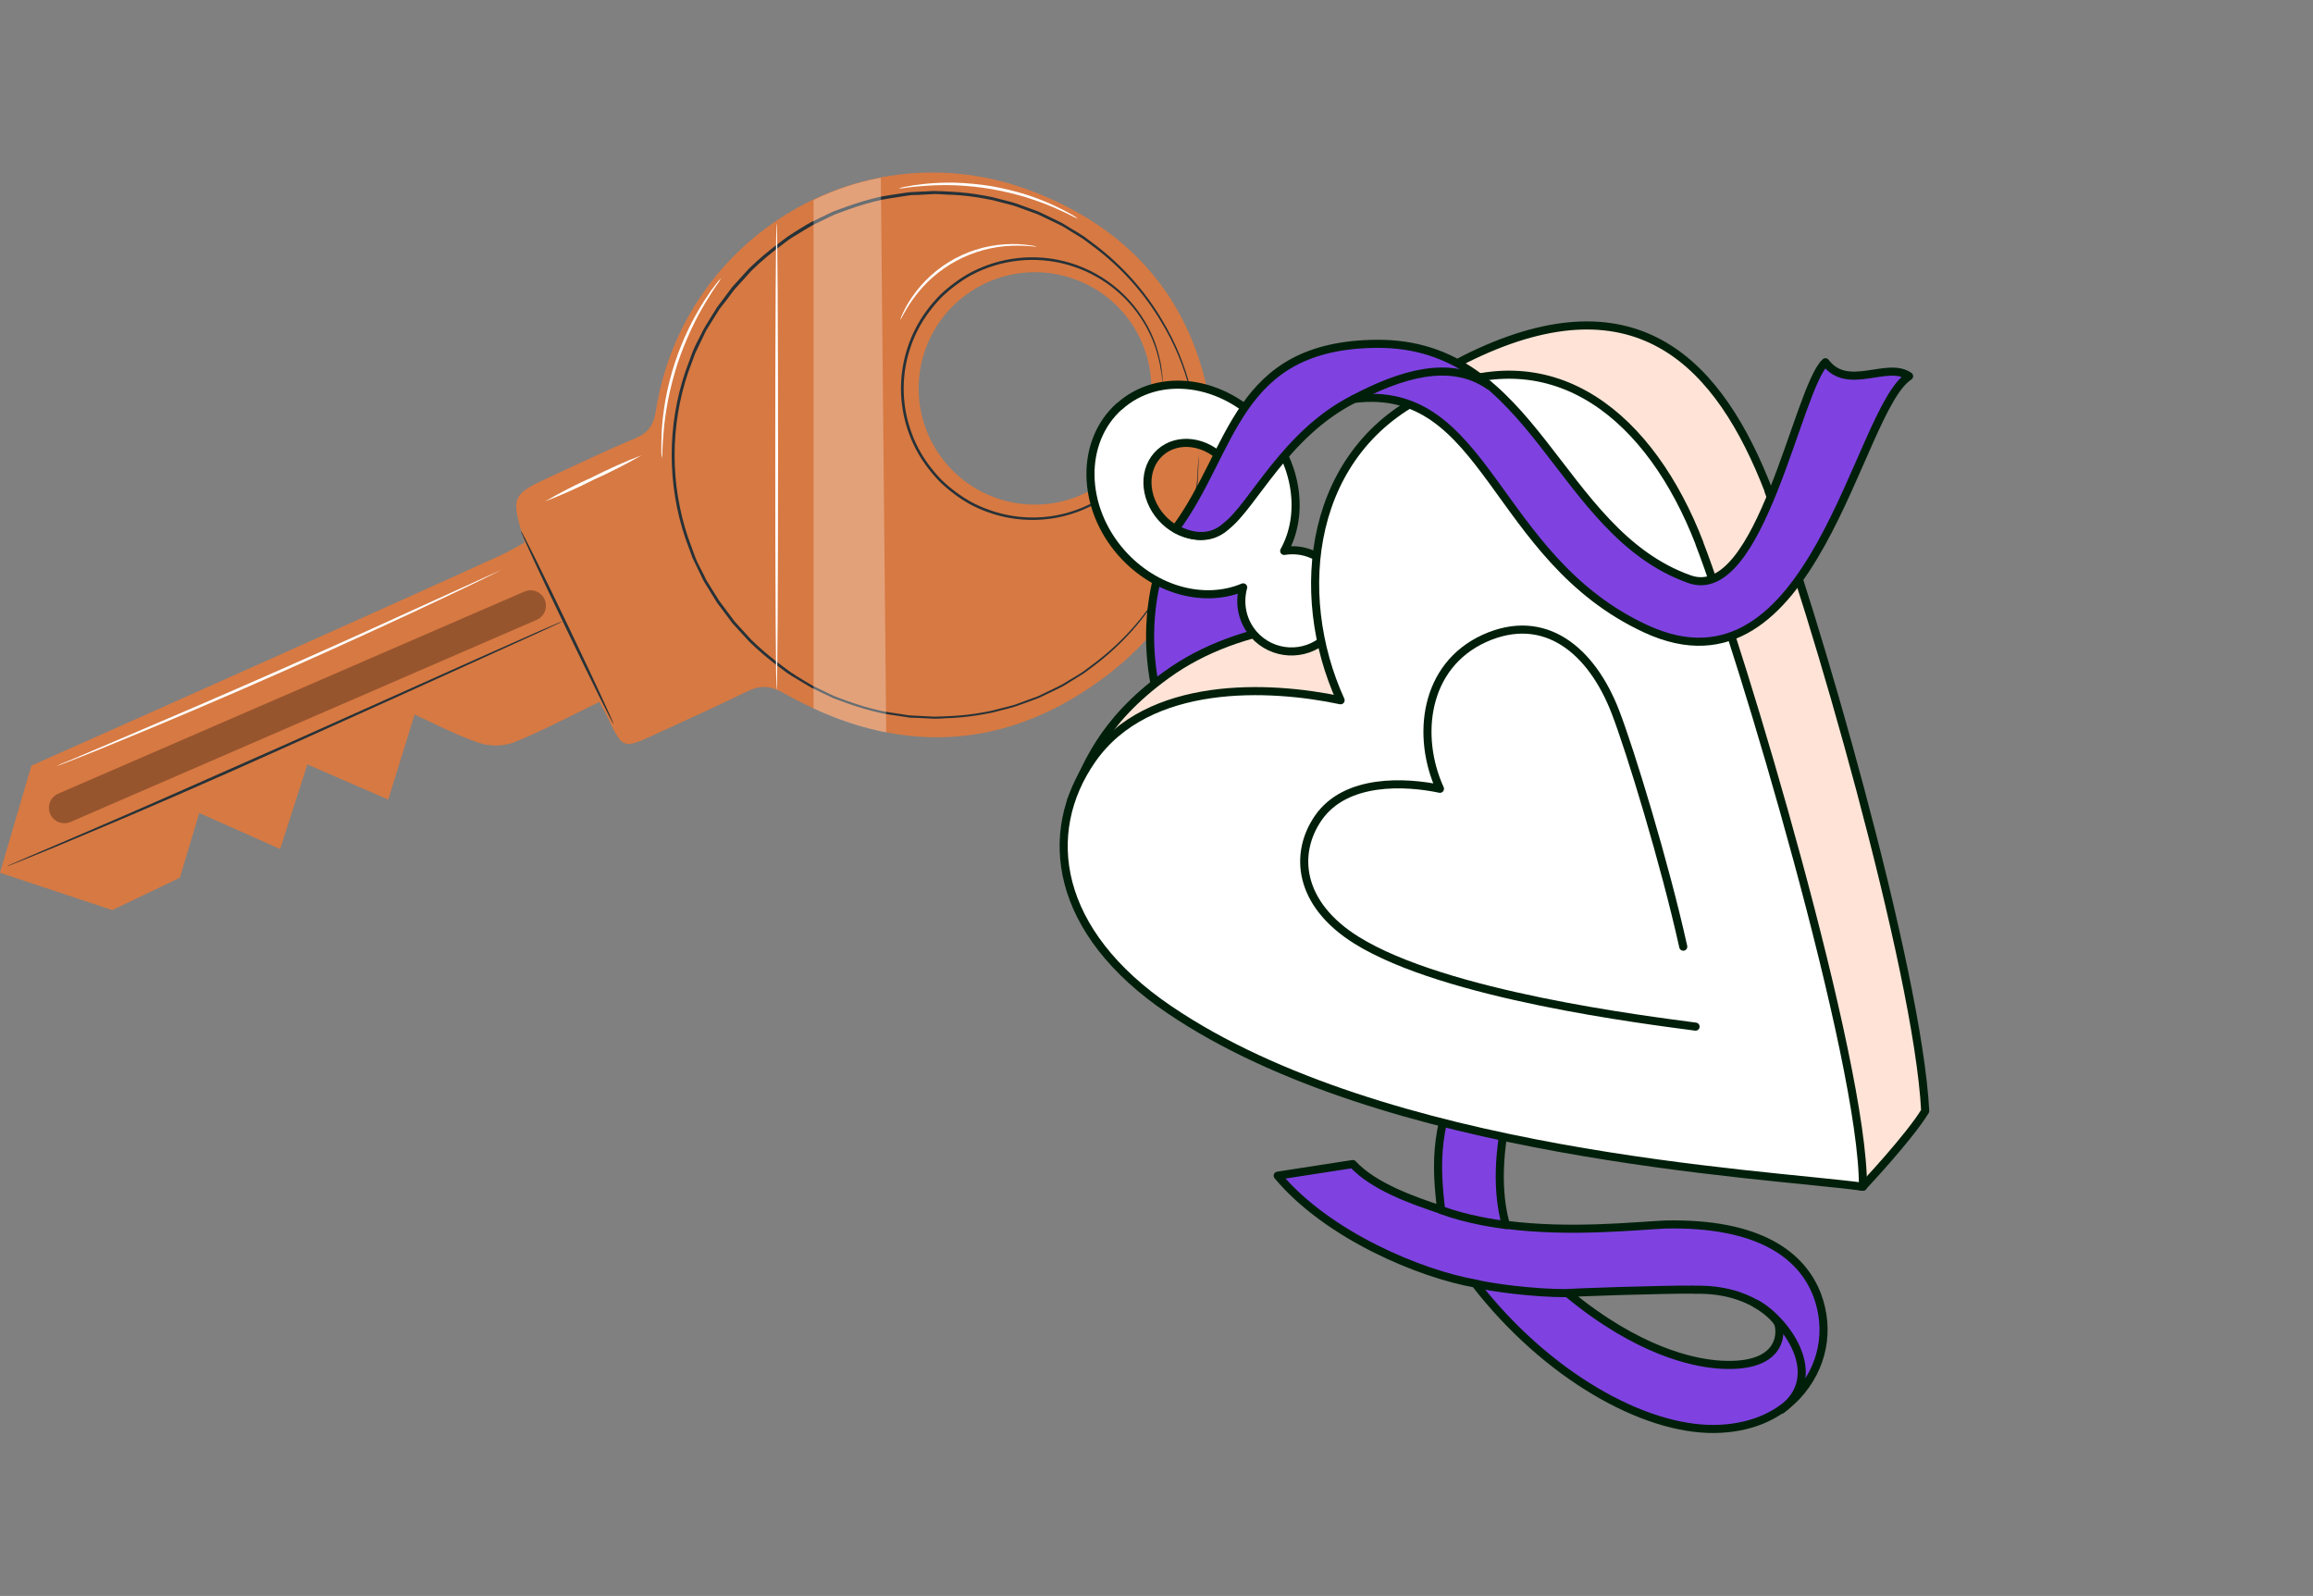 <?xml version="1.0" encoding="UTF-8"?> <svg xmlns="http://www.w3.org/2000/svg" width="429" height="296" viewBox="0 0 429 296" fill="none"><rect x="0" y="0" width="429" height="296" fill="#808080" stroke="none"/><path d="M20.83 168.791L33.35 162.791C34.51 158.921 35.68 155.041 36.96 150.791L51.96 157.461L57.01 141.781L72.01 148.291L76.89 132.521C81.22 134.521 84.89 136.441 88.73 137.741C90.825 138.451 93.095 138.451 95.19 137.741C100.6 135.561 105.78 132.791 111.19 130.171C111.97 131.661 112.46 132.531 112.89 133.431C115.46 138.821 115.64 138.901 121.14 136.371C127 133.681 132.87 131.011 138.66 128.201C141.12 127.001 143 127.201 145.5 128.621C164.6 139.351 183.81 139.941 202.27 127.441C219.75 115.591 227.4 98.511 224.82 77.691C222.24 56.871 210.44 42.551 190.93 35.271C160.17 23.801 126.77 43.701 121.65 76.171C121.22 78.851 120.24 80.281 117.79 81.301C112.79 83.391 107.88 85.751 102.95 88.021C94.67 91.821 94.68 91.821 97.31 100.611C95.65 101.501 94.31 102.341 92.83 103.001C73.66 111.771 22.59 134.561 5.83 142.001L0 161.871L20.83 168.791ZM212.04 79.791C210.506 83.771 207.824 87.206 204.336 89.661C200.848 92.117 196.71 93.481 192.445 93.583C188.181 93.684 183.982 92.518 180.381 90.232C176.78 87.945 173.939 84.641 172.217 80.739C170.495 76.836 169.969 72.51 170.708 68.309C171.446 64.108 173.415 60.22 176.364 57.139C179.314 54.057 183.111 51.92 187.276 50.998C191.441 50.076 195.786 50.411 199.76 51.961C202.405 52.972 204.823 54.497 206.874 56.449C208.925 58.4 210.57 60.739 211.712 63.329C212.854 65.92 213.471 68.712 213.527 71.542C213.583 74.373 213.078 77.187 212.04 79.821V79.791Z" fill="#D77942"></path><path opacity="0.3" d="M99.54 114.961L13.07 152.451C12.374 152.752 11.587 152.764 10.882 152.485C10.176 152.205 9.611 151.657 9.31 150.961C9.009 150.265 8.997 149.478 9.276 148.772C9.556 148.067 10.104 147.502 10.8 147.201L97.26 109.721C97.604 109.57 97.974 109.489 98.35 109.482C98.725 109.475 99.098 109.542 99.448 109.679C99.797 109.817 100.116 110.022 100.386 110.283C100.656 110.544 100.871 110.856 101.02 111.201C101.171 111.545 101.252 111.915 101.259 112.291C101.266 112.666 101.199 113.039 101.062 113.389C100.924 113.738 100.719 114.057 100.458 114.327C100.197 114.597 99.885 114.812 99.54 114.961Z" fill="black"></path><path d="M104.28 115.261C104.28 115.261 104.2 115.321 104.03 115.411L103.26 115.781L100.26 117.171L89.26 122.171C79.99 126.401 67.19 132.171 53 138.561C38.81 144.951 25.91 150.561 16.52 154.461C11.83 156.461 8.01 158.011 5.37 159.071L2.37 160.271L1.57 160.581L1.3 160.661C1.3 160.661 1.38 160.611 1.55 160.531L2.33 160.181L5.33 158.881L16.42 154.131C25.77 150.131 38.64 144.421 52.83 138.131L89.15 121.871L100.15 116.991L103.15 115.701L103.94 115.371L104.28 115.261Z" fill="#263238"></path><path d="M113.79 134.261C113.66 134.321 109.72 126.381 104.98 116.521C100.24 106.661 96.519 98.621 96.639 98.521C96.76 98.421 100.72 106.391 105.45 116.261C110.18 126.131 113.92 134.261 113.79 134.261Z" fill="#263238"></path><path d="M222.37 84.441C222.37 84.441 222.37 84.171 222.31 83.651C222.25 83.131 222.23 82.341 222.16 81.341C222.16 80.828 222.13 80.258 222.07 79.631C222 79.011 221.87 78.331 221.76 77.631C221.65 76.931 221.52 76.101 221.39 75.261C221.225 74.363 221.011 73.475 220.75 72.601C219.62 68.042 217.803 63.682 215.36 59.671C212.174 54.327 207.984 49.651 203.02 45.901L200.93 44.341C200.19 43.851 199.41 43.411 198.65 42.941C197.89 42.471 197.12 41.941 196.28 41.571L193.76 40.361L192.48 39.751L191.14 39.261L188.37 38.261C187.44 37.951 186.47 37.751 185.51 37.491C184.548 37.21 183.57 36.989 182.58 36.831C180.556 36.451 178.507 36.214 176.45 36.121C175.4 36.121 174.35 35.981 173.29 35.991L170.08 36.161C169.54 36.161 169 36.161 168.46 36.261L166.84 36.511C165.76 36.691 164.67 36.821 163.58 37.041C161.387 37.531 159.229 38.166 157.12 38.941L155.51 39.531C155.24 39.631 154.97 39.721 154.71 39.831L153.93 40.201L150.8 41.721C149.8 42.271 148.8 42.921 147.8 43.521C147.3 43.831 146.8 44.111 146.3 44.461L144.88 45.531C142.944 46.962 141.107 48.523 139.38 50.201L136.92 52.921L136.3 53.601L135.74 54.331L134.63 55.821L133.49 57.261L132.49 58.851L131.49 60.461L131 61.261C130.85 61.541 130.72 61.831 130.58 62.111L128.94 65.531C128.5 66.721 128.06 67.911 127.62 69.121C124.288 79.039 124.288 89.773 127.62 99.691C128.06 100.891 128.5 102.091 128.93 103.281C129.36 104.471 130.03 105.561 130.58 106.701L130.99 107.551L131.48 108.351L132.48 109.961L133.48 111.551L134.6 113.041L135.71 114.531L136.26 115.261L136.88 115.951C137.71 116.851 138.53 117.761 139.35 118.661C141.073 120.339 142.907 121.899 144.84 123.331L146.27 124.401C146.74 124.761 147.27 125.031 147.77 125.401C148.77 126.001 149.77 126.641 150.77 127.201L153.9 128.711L154.68 129.081L155.48 129.391L157.09 129.981C159.199 130.752 161.357 131.384 163.55 131.871C164.64 132.101 165.74 132.221 166.81 132.401L168.43 132.651C168.97 132.721 169.51 132.721 170.05 132.751L173.26 132.921C174.32 132.921 175.37 132.831 176.42 132.801C178.477 132.703 180.525 132.466 182.55 132.091C183.539 131.924 184.517 131.701 185.48 131.421C186.48 131.161 187.41 130.961 188.34 130.661L191.07 129.661L192.42 129.171L193.7 128.561L196.21 127.351C197.05 126.971 197.8 126.431 198.58 125.991C199.36 125.551 200.12 125.071 200.86 124.591L202.96 123.021C207.945 119.277 212.159 114.605 215.37 109.261C217.799 105.224 219.596 100.84 220.7 96.261C220.96 95.389 221.173 94.505 221.34 93.611C221.47 92.761 221.59 91.971 221.71 91.231C221.83 90.491 221.95 89.821 222.02 89.231C222.09 88.641 222.08 88.041 222.11 87.531C222.18 86.531 222.22 85.751 222.26 85.221C222.3 84.691 222.32 84.431 222.32 84.431C222.32 84.431 222.32 84.691 222.32 85.221C222.32 85.751 222.27 86.531 222.23 87.531C222.23 88.051 222.18 88.621 222.16 89.241C222.14 89.861 221.97 90.551 221.87 91.241C221.77 91.931 221.65 92.771 221.52 93.621C221.365 94.521 221.162 95.413 220.91 96.291C219.803 100.869 218.005 105.253 215.58 109.291C212.395 114.704 208.191 119.448 203.2 123.261L201.09 124.841C200.35 125.331 199.57 125.781 198.8 126.261C198.03 126.741 197.26 127.261 196.42 127.641L193.88 128.871L192.59 129.481L191.24 129.981L188.49 130.981C187.55 131.301 186.58 131.501 185.61 131.761C184.625 132.05 183.623 132.277 182.61 132.441C180.565 132.823 178.497 133.067 176.42 133.171C175.42 133.171 174.31 133.321 173.24 133.301L170 133.141C169.45 133.141 168.91 133.141 168.36 133.041L166.73 132.791C165.64 132.611 164.53 132.491 163.44 132.261C161.224 131.772 159.043 131.137 156.91 130.361L155.28 129.761C155.01 129.661 154.73 129.571 154.47 129.461L153.68 129.081L150.52 127.561C149.52 127.001 148.52 126.351 147.47 125.741C146.96 125.421 146.47 125.151 145.95 124.791L144.51 123.711C142.552 122.266 140.694 120.689 138.95 118.991L136.46 116.261L135.83 115.571L135.27 114.821L134.15 113.321L133.02 111.821L132.02 110.211L131.02 108.581L130.52 107.771L130.1 106.911L128.44 103.461C128 102.261 127.55 101.051 127.11 99.831C123.737 89.807 123.737 78.955 127.11 68.931C127.56 67.721 128 66.511 128.44 65.311C128.88 64.111 129.55 63.001 130.11 61.851C130.25 61.571 130.38 61.281 130.53 61.001L131.02 60.181L132.02 58.561L133.02 56.951L134.15 55.451L135.27 53.951L135.84 53.201L136.46 52.511C137.3 51.601 138.13 50.681 138.95 49.781C140.699 48.088 142.556 46.512 144.51 45.061L145.95 43.981C146.43 43.621 146.95 43.351 147.47 42.981C148.47 42.371 149.47 41.721 150.52 41.161L153.68 39.641L154.47 39.261C154.73 39.151 155.01 39.061 155.28 38.961L156.91 38.371C159.039 37.591 161.217 36.953 163.43 36.461C164.53 36.241 165.64 36.111 166.73 35.931L168.36 35.691C168.9 35.621 169.45 35.621 170 35.581L173.23 35.421C174.3 35.421 175.37 35.511 176.42 35.551C178.497 35.656 180.565 35.9 182.61 36.281C183.622 36.449 184.624 36.676 185.61 36.961C186.61 37.231 187.55 37.431 188.49 37.741L191.24 38.741L192.59 39.241L193.88 39.851L196.42 41.081C197.26 41.471 198.01 42.011 198.8 42.471C199.59 42.931 200.35 43.391 201.09 43.881L203.2 45.471C208.181 49.264 212.379 53.988 215.56 59.381C217.992 63.417 219.793 67.801 220.9 72.381C221.149 73.26 221.353 74.151 221.51 75.051C221.64 75.901 221.75 76.701 221.86 77.441C221.97 78.181 222.09 78.851 222.15 79.441C222.21 80.031 222.2 80.641 222.22 81.151C222.22 82.151 222.29 82.931 222.31 83.471C222.33 84.011 222.37 84.441 222.37 84.441Z" fill="#263238"></path><path d="M215.659 72.061C215.628 71.933 215.611 71.802 215.609 71.671L215.529 70.521C215.529 70.274 215.509 69.994 215.469 69.681C215.469 69.371 215.369 69.041 215.309 68.681C215.203 67.843 215.032 67.013 214.799 66.201C214.234 63.948 213.33 61.793 212.119 59.811C208.927 54.559 203.852 50.721 197.929 49.08C192.005 47.44 185.679 48.12 180.239 50.981C179.217 51.538 178.238 52.169 177.309 52.871C176.356 53.576 175.45 54.345 174.599 55.171C173.756 56.039 172.974 56.964 172.259 57.941C170.769 59.937 169.614 62.163 168.839 64.531C167.2 69.424 167.2 74.718 168.839 79.611C169.615 81.973 170.766 84.195 172.249 86.191C172.97 87.169 173.755 88.097 174.599 88.971C175.45 89.797 176.356 90.566 177.309 91.271C178.24 91.969 179.219 92.601 180.239 93.161C181.244 93.693 182.287 94.151 183.359 94.531C187.378 95.994 191.714 96.356 195.919 95.581C199.261 94.955 202.432 93.63 205.224 91.691C208.016 89.752 210.366 87.243 212.119 84.331C213.33 82.349 214.234 80.194 214.799 77.941C215.032 77.128 215.203 76.299 215.309 75.461C215.369 75.091 215.439 74.761 215.469 74.461L215.529 73.621L215.609 72.471C215.611 72.339 215.628 72.209 215.659 72.081C215.673 72.211 215.673 72.341 215.659 72.471C215.659 72.761 215.659 73.141 215.659 73.621C215.659 73.881 215.659 74.161 215.659 74.471C215.659 74.781 215.579 75.121 215.529 75.471C215.437 76.318 215.28 77.157 215.059 77.981C214.523 80.267 213.636 82.457 212.429 84.471C210.672 87.442 208.305 90.006 205.483 91.994C202.661 93.982 199.449 95.347 196.059 96.001C191.776 96.814 187.354 96.469 183.249 95.001C182.159 94.611 181.096 94.146 180.069 93.611C179.024 93.044 178.021 92.403 177.069 91.691C176.096 90.969 175.17 90.184 174.299 89.341C173.436 88.456 172.634 87.514 171.899 86.521C170.367 84.472 169.175 82.189 168.369 79.761C166.689 74.762 166.689 69.35 168.369 64.351C169.167 61.939 170.346 59.671 171.859 57.631C172.597 56.636 173.399 55.691 174.259 54.801C175.13 53.961 176.056 53.179 177.029 52.461C177.981 51.749 178.984 51.107 180.029 50.541C181.056 50.005 182.119 49.541 183.209 49.151C187.314 47.683 191.736 47.338 196.019 48.151C199.404 48.799 202.613 50.159 205.432 52.142C208.25 54.125 210.615 56.684 212.369 59.651C213.576 61.665 214.463 63.855 214.999 66.141C215.22 66.964 215.377 67.803 215.469 68.651C215.469 69.021 215.579 69.361 215.599 69.651C215.619 69.941 215.599 70.241 215.599 70.501C215.599 70.981 215.599 71.361 215.599 71.651C215.634 71.785 215.654 71.922 215.659 72.061Z" fill="#263238"></path><path opacity="0.3" d="M150.89 37.101V131.381C155.179 133.427 159.708 134.929 164.37 135.851L163.37 32.971C159.042 33.775 154.843 35.165 150.89 37.101Z" fill="white"></path><path d="M144.05 127.921C143.9 127.921 143.79 108.561 143.79 84.681C143.79 60.801 143.9 41.441 144.05 41.441C144.2 41.441 144.31 60.801 144.31 84.681C144.31 108.561 144.19 127.921 144.05 127.921Z" fill="white"></path><path d="M133.739 51.591C133.527 52.01 133.276 52.409 132.989 52.781C132.469 53.521 131.749 54.621 130.919 56.011C129.939 57.63 129.044 59.298 128.239 61.011C127.258 63.107 126.396 65.257 125.659 67.451C124.952 69.657 124.368 71.9 123.909 74.171C123.519 76.271 123.249 78.171 123.109 79.781C122.969 81.391 122.879 82.701 122.859 83.611C122.874 84.08 122.841 84.549 122.759 85.011C122.685 84.545 122.651 84.073 122.659 83.601C122.659 82.701 122.659 81.381 122.739 79.751C122.87 77.85 123.103 75.957 123.439 74.081C124.285 69.478 125.752 65.01 127.799 60.801C128.642 59.085 129.577 57.416 130.599 55.801C131.489 54.431 132.249 53.361 132.819 52.651C133.093 52.27 133.401 51.916 133.739 51.591Z" fill="white"></path><path d="M119.05 84.411C116.17 86.073 113.206 87.585 110.17 88.941C107.206 90.456 104.165 91.814 101.06 93.011C103.938 91.342 106.902 89.827 109.94 88.471C112.904 86.962 115.945 85.606 119.05 84.411Z" fill="white"></path><path d="M93.18 105.571C93.18 105.571 93.12 105.621 92.98 105.701L92.38 106.011L90.02 107.181C87.97 108.181 85.02 109.621 81.29 111.361C73.91 114.851 63.65 119.571 52.29 124.611C40.93 129.651 30.49 134.041 22.93 137.151C19.15 138.711 16.09 139.951 13.93 140.791L11.48 141.741L10.84 141.981L10.62 142.041C10.62 142.041 10.68 141.991 10.82 141.931L11.44 141.641L13.86 140.641L22.76 136.851C30.28 133.661 40.65 129.211 52.05 124.181C63.45 119.151 73.72 114.471 81.15 111.071L89.94 107.071L92.34 105.991L92.97 105.721L93.18 105.571Z" fill="white"></path><path d="M192.26 45.731C192.26 45.831 190.53 45.481 187.75 45.581C184.125 45.7 180.578 46.656 177.384 48.373C174.191 50.091 171.437 52.523 169.34 55.481C167.72 57.741 167.069 59.371 166.979 59.321C167.073 58.924 167.218 58.541 167.41 58.181C167.867 57.165 168.413 56.192 169.04 55.271C171.102 52.202 173.885 49.685 177.145 47.941C180.405 46.196 184.042 45.276 187.74 45.261C188.854 45.252 189.968 45.332 191.07 45.501C191.474 45.528 191.874 45.605 192.26 45.731Z" fill="white"></path><path d="M199.93 40.551C199.499 40.406 199.084 40.218 198.69 39.991C197.92 39.591 196.78 39.061 195.35 38.441C193.92 37.821 192.19 37.191 190.24 36.571C188.109 35.935 185.941 35.424 183.75 35.041C181.556 34.68 179.342 34.453 177.12 34.361C175.306 34.299 173.49 34.332 171.68 34.461C170.13 34.571 168.87 34.701 168.01 34.821C167.566 34.914 167.114 34.958 166.66 34.951C167.088 34.797 167.53 34.687 167.98 34.621C168.84 34.441 170.09 34.251 171.64 34.091C173.468 33.911 175.304 33.841 177.14 33.881C179.385 33.954 181.622 34.168 183.84 34.521C186.052 34.911 188.236 35.442 190.38 36.111C192.126 36.673 193.836 37.341 195.5 38.111C196.92 38.771 198.04 39.361 198.79 39.811C199.193 40.02 199.575 40.268 199.93 40.551Z" fill="white"></path><g clip-path="url(#clip0_418_558)"><path d="M337.016 240.139C334.208 232.86 326.387 226.759 308.942 227.107C302.917 227.4 291.152 228.685 279.316 227.164C278.123 223.176 277.217 215.514 280.005 204.761L270.651 199.317C265.856 209.907 266.466 216.973 267.276 224.378C261.883 222.576 254.794 220.077 250.901 215.897L236.977 218.052C246.317 229.214 263.579 236.284 273.609 238.053C286.771 255.033 304.76 265.169 317.949 265.027C324.256 264.968 329.554 262.852 333.288 258.891C338.129 253.654 339.494 246.664 337 240.096L337.016 240.139ZM317.926 253.001C314.182 252.621 303.963 250.802 290.755 239.845C290.636 239.719 308.576 239.134 314.268 239.187C314.268 239.187 314.287 239.196 314.326 239.214C324.716 238.942 329.451 244.534 329.802 245.475C330.404 247.027 330.804 254.247 317.956 253.015L317.926 253.001Z" fill="#7F42E1" stroke="#001F0A" stroke-width="1.5" stroke-linecap="round" stroke-linejoin="round"></path><path d="M325.685 241.797C331.087 244.67 338.935 255.156 330.401 261.458" stroke="#001F0A" stroke-width="1.5" stroke-linecap="round" stroke-linejoin="round"></path><path d="M273.67 238.076C276.431 238.758 284.291 239.864 290.758 239.842" stroke="#001F0A" stroke-width="1.5" stroke-linecap="round" stroke-linejoin="round"></path><path d="M267.324 224.434C272.068 226.191 277.396 226.969 279.335 227.207" stroke="#001F0A" stroke-width="1.5" stroke-linecap="round" stroke-linejoin="round"></path><path d="M216.358 101.68C203.287 135.61 234.549 173.548 266.928 164.997L261.762 156.614C253.635 153.681 226.507 117.366 233.891 101.762L216.358 101.68Z" fill="#7F42E1" stroke="#001F0A" stroke-width="1.5" stroke-linecap="round" stroke-linejoin="round"></path><path d="M328.003 91.054C335.9 111.479 355.779 179.775 357.071 206.061C354.05 211.02 345.498 220.088 345.498 220.088C324.822 217.053 293.404 199.485 263.633 190.98L232.978 179.517C231.717 178.875 198.142 149.63 198.65 148.509C201.375 142.491 204.071 134.043 216.345 125.168C230.331 115.007 249.881 113.906 262.855 116.653C253.844 96.896 250.183 76.931 272.901 66.031C303.874 51.156 319.008 67.677 328.03 90.995L328.003 91.054Z" fill="#FFE3D7" stroke="#001F0A" stroke-width="1.5" stroke-linecap="round" stroke-linejoin="round"></path><path d="M207.605 75.359C200.317 81.87 200.476 94.064 208.067 102.621C214.292 109.598 223.464 111.938 230.574 108.937C229.757 111.909 230.379 115.212 232.57 117.697C236.005 121.563 241.923 121.896 245.789 118.422C249.642 114.977 250.008 109.028 246.572 105.161C244.41 102.69 241.235 101.678 238.184 102.181C241.949 95.425 240.676 85.926 234.51 78.975C226.947 70.432 214.906 68.818 207.634 75.372L207.605 75.359ZM227.107 85.505C230.468 89.302 230.588 94.724 227.349 97.594C224.124 100.507 218.754 99.746 215.409 95.991C212.048 92.194 211.943 86.815 215.197 83.915C218.45 81.016 223.762 81.751 227.107 85.505Z" fill="white" stroke="#001F0A" stroke-width="1.5" stroke-linecap="round" stroke-linejoin="round"></path><path d="M315.196 100.792C323.093 121.218 345.673 197.028 345.526 220.103C326.828 217.609 256.751 214.28 216.904 187.278C195.594 172.865 193.055 154.474 202.526 140.882C212.928 125.935 235.642 127.12 248.645 129.88C239.634 110.122 242.585 83.269 265.52 72.823C288.401 62.495 306.2 77.416 315.209 100.763L315.196 100.792Z" fill="white" stroke="#001F0A" stroke-width="1.5" stroke-linecap="round" stroke-linejoin="round"></path><path d="M314.482 190.409C305.336 189.182 268.027 184.623 251.574 174.365C240.821 167.647 239.929 158.32 244.519 151.69C249.603 144.358 260.729 144.953 267.071 146.296C262.667 136.623 264.089 123.51 275.329 118.398C286.543 113.344 295.229 120.654 299.623 132.064C302.367 139.172 308.77 160.094 312.199 175.582" stroke="#001F0A" stroke-width="1.5" stroke-linecap="round" stroke-linejoin="round"></path><path d="M227.382 97.608C232.349 93.885 238.339 80.423 251.132 73.987C275.955 70.901 276.807 103.458 305.246 116.62C336.423 131.057 344.394 75.977 354.084 69.772C349.979 66.917 342.708 72.689 338.566 67.188C333.39 71.918 326.534 112.147 313.331 107.413C288.721 98.651 284.797 63.53 255.335 63.768C229.099 63.974 228.907 83.332 218.036 98.068C223.175 100.821 226.14 98.716 227.425 97.591L227.382 97.608Z" fill="#7F42E1" stroke="#001F0A" stroke-width="1.5" stroke-linecap="round" stroke-linejoin="round"></path><path d="M276.174 71.501C268.852 66.479 259.555 69.557 251.085 74.004" stroke="#001F0A" stroke-width="1.5" stroke-linecap="round" stroke-linejoin="round"></path></g><defs><clipPath id="clip0_418_558"><rect width="223.456" height="223.456" fill="white" transform="translate(133 203.559) rotate(-65.638)"></rect></clipPath></defs></svg> 
